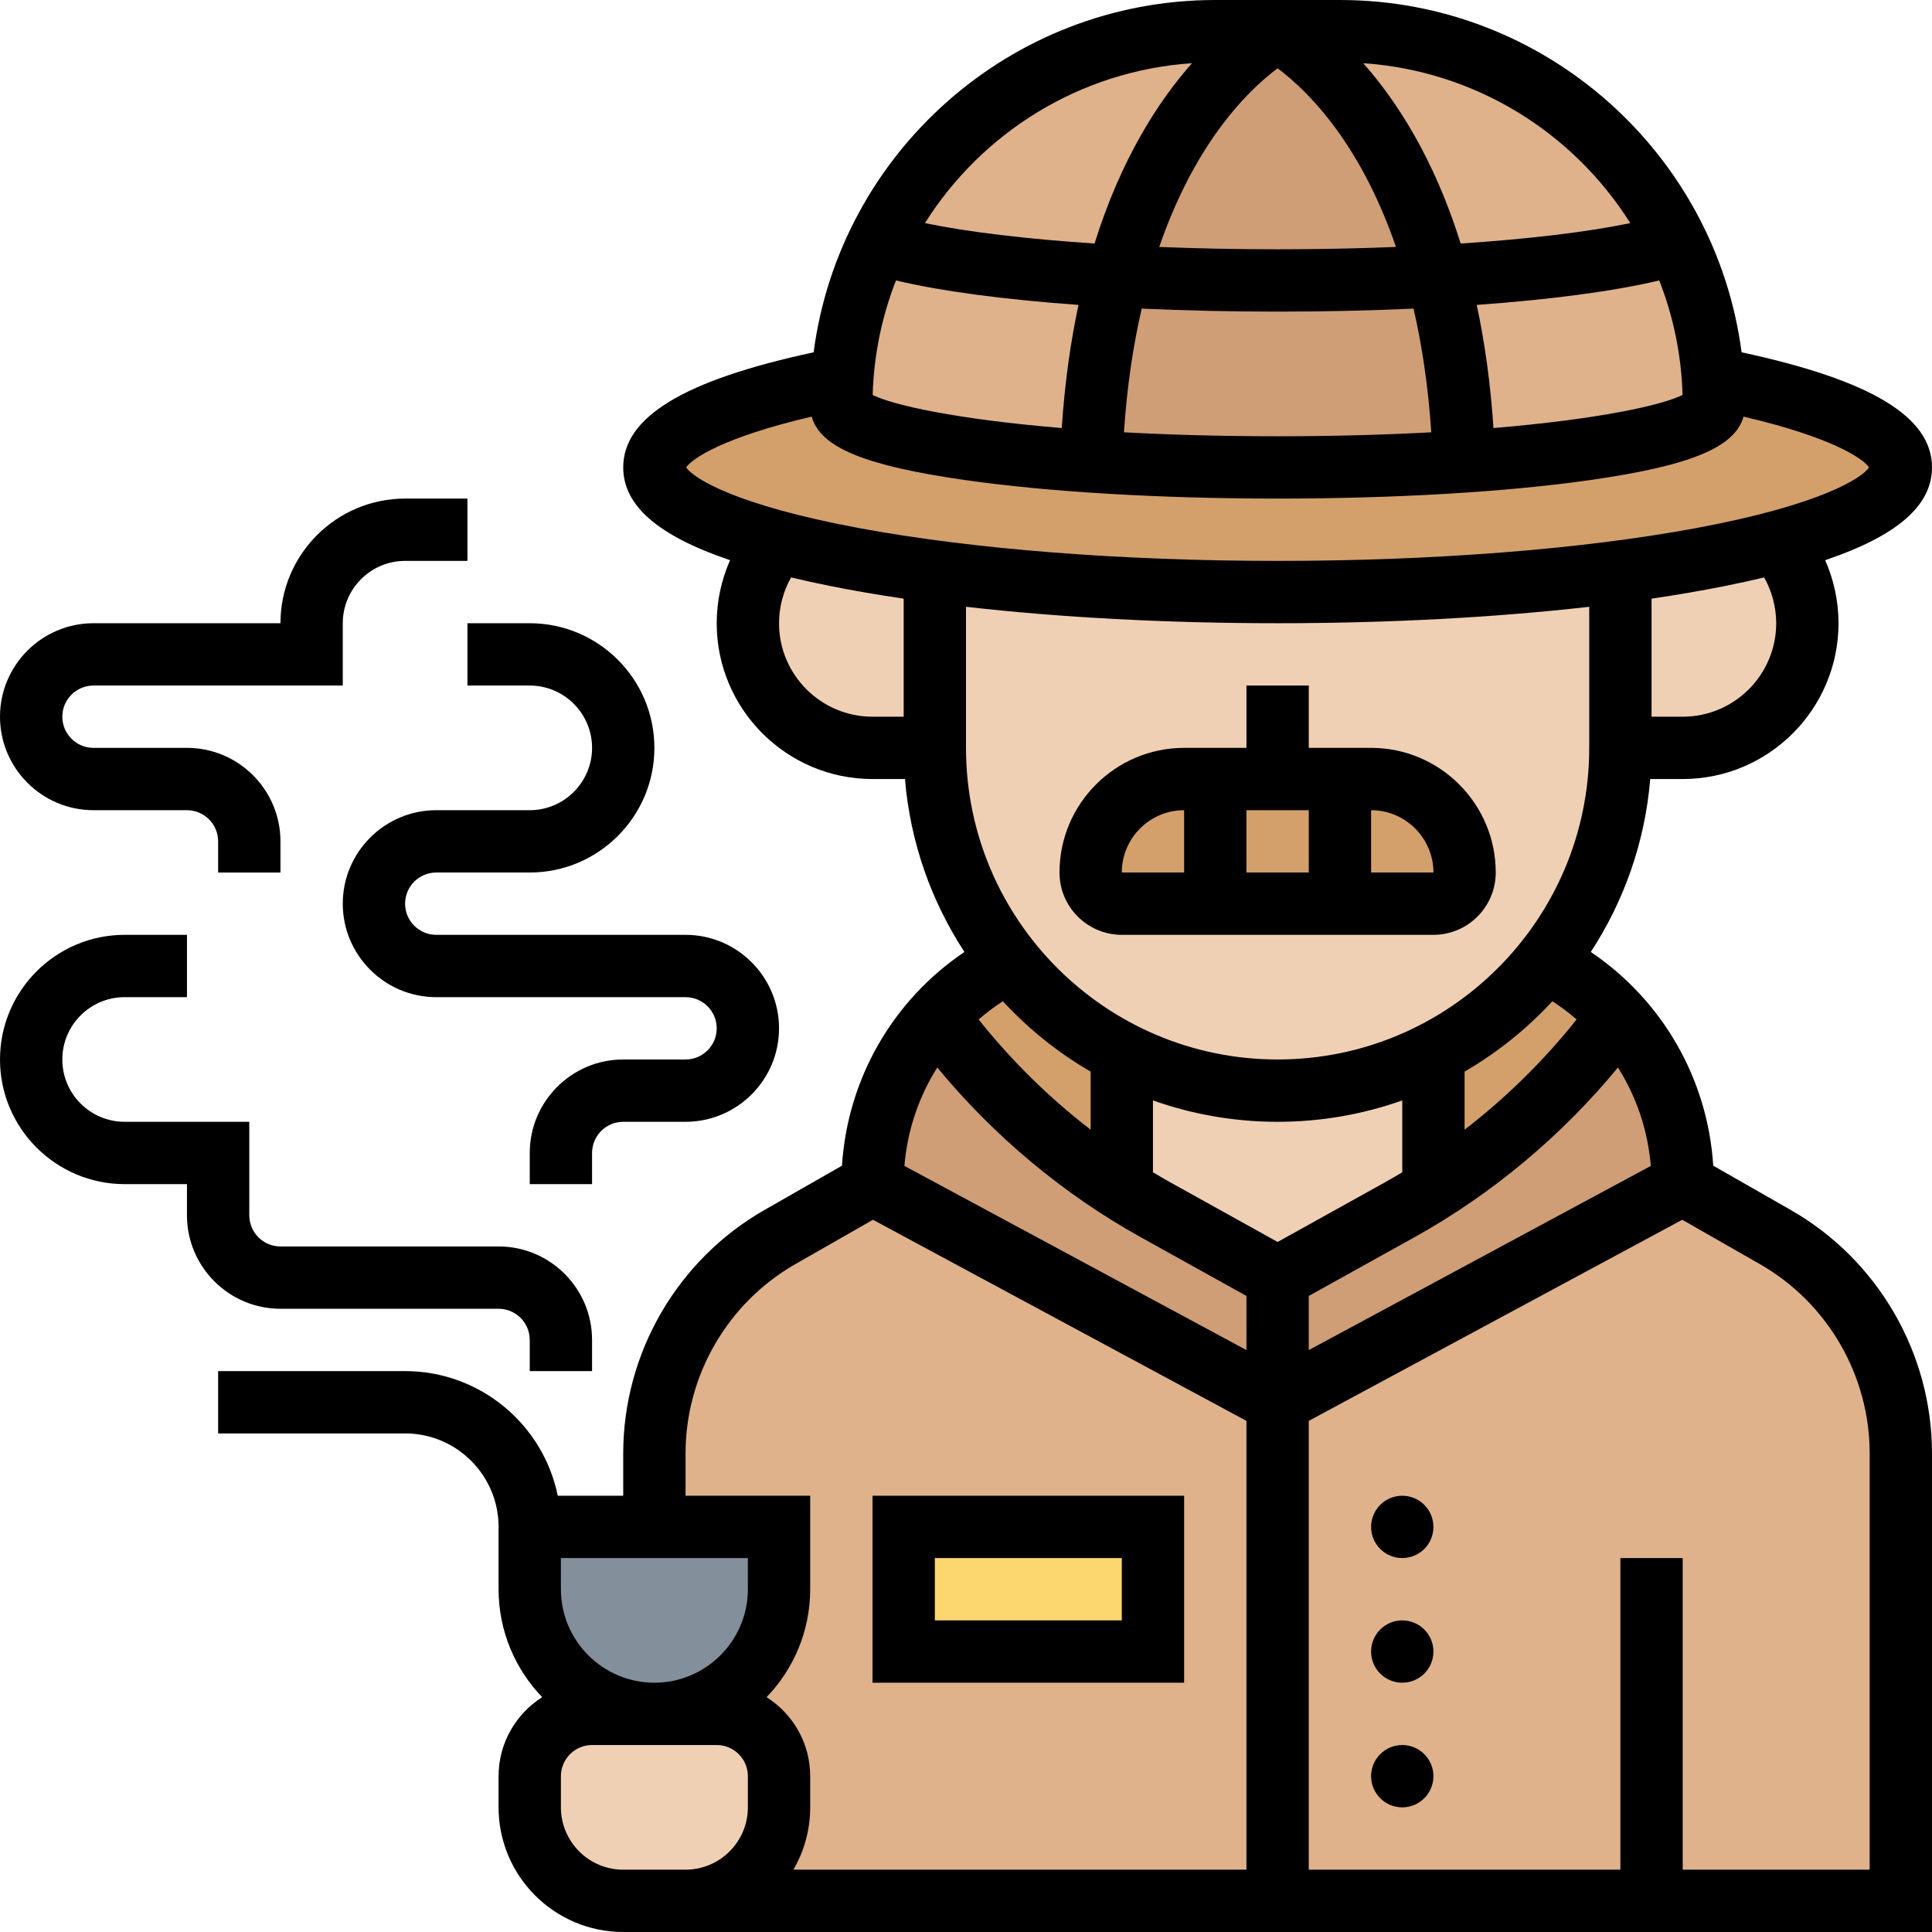 <?xml version="1.0" encoding="UTF-8"?> <svg xmlns="http://www.w3.org/2000/svg" id="Layer_30" height="512" viewBox="0 0 496 496" width="512"> <g> <g> <g> <path d="m439.75 97.1c.17 2.28.25 4.58.25 6.9 0 6.39-26.23 11.91-64.16 14.47-3.04-88.07-47.84-110.47-47.84-110.47h16c26.51 0 50.51 10.74 67.88 28.12 15.86 15.85 26.19 37.22 27.87 60.98z" fill="#dfb28b"></path> </g> <g> <path d="m312 8h16s-44.8 22.4-47.84 110.47c-11.71-.79-22.31-1.86-31.36-3.15-20.26-2.9-32.8-6.9-32.8-11.32 0-2.32.08-4.62.25-6.9 3.53-49.8 45.05-89.1 95.75-89.1z" fill="#dfb28b"></path> </g> <g> <path d="m328 8s44.8 22.4 47.84 110.47c-14.5.98-30.72 1.53-47.84 1.53s-33.34-.55-47.84-1.53c3.04-88.07 47.84-110.47 47.84-110.47z" fill="#cf9e76"></path> </g> <g> <path d="m199.74 139.14c-19.94-5.34-31.74-11.96-31.74-19.14 0-8.98 18.49-17.09 48.25-22.9-.17 2.28-.25 4.58-.25 6.9 0 4.42 12.54 8.42 32.8 11.32 9.05 1.29 19.65 2.36 31.36 3.15 14.5.98 30.72 1.53 47.84 1.53s33.34-.55 47.84-1.53c37.93-2.56 64.16-8.08 64.16-14.47 0-2.32-.08-4.62-.25-6.9 29.76 5.81 48.25 13.92 48.25 22.9 0 7.18-11.8 13.8-31.74 19.14-11.1 2.97-24.73 5.54-40.26 7.59-25.25 3.33-55.49 5.27-88 5.27s-62.75-1.94-88-5.27c-15.53-2.05-29.16-4.62-40.26-7.59z" fill="#d3a06c"></path> </g> <g> <path d="m424 488h-248c13.25 0 24-10.75 24-24v-8c0-8.84-7.16-16-16-16h-16c17.67 0 32-14.33 32-32v-16h-32v-18.86c0-22.97 12.31-44.17 32.25-55.57l23.75-13.57 104 56 104-56 23.75 13.57c19.94 11.4 32.25 32.6 32.25 55.57v114.86z" fill="#dfb28b"></path> </g> <g> <path d="m432 304-104 56-104-56c0-12.49 3.58-24.14 9.76-34 2.02-3.2 4.31-6.22 6.85-9.01 12.86 17.65 28.93 32.72 47.39 44.44 2.87 1.82 5.8 3.56 8.78 5.22l31.22 17.35 31.22-17.35c2.98-1.66 5.91-3.4 8.78-5.22 18.46-11.72 34.53-26.79 47.39-44.44 10.32 11.36 16.61 26.45 16.61 43.01z" fill="#cf9e76"></path> </g> <g> <path d="m396.82 246.84c7.04 3.55 13.33 8.37 18.57 14.15-12.86 17.65-28.93 32.72-47.39 44.44v-35.03c11.21-5.73 21.03-13.8 28.82-23.56z" fill="#d3a06c"></path> </g> <g> <path d="m288 270.4v35.03c-18.46-11.72-34.53-26.79-47.39-44.44 5.24-5.78 11.53-10.6 18.57-14.15 2.06 2.58 4.27 5.05 6.6 7.38 6.48 6.49 13.97 11.97 22.22 16.18z" fill="#d3a06c"></path> </g> <g> <path d="m232 392h64v32h-64z" fill="#fcd770"></path> </g> <g> <path d="m200 456v8c0 13.25-10.75 24-24 24h-8-8c-13.25 0-24-10.75-24-24v-8c0-8.84 7.16-16 16-16h16 16c8.84 0 16 7.16 16 16z" fill="#f0d0b4"></path> </g> <g> <path d="m368 270.4v35.03c-2.87 1.82-5.8 3.56-8.78 5.22l-31.22 17.35-31.22-17.35c-2.98-1.66-5.91-3.4-8.78-5.22v-35.03c12 6.14 25.6 9.6 40 9.6s28-3.46 40-9.6z" fill="#f0d0b4"></path> </g> <g> <path d="m456.26 139.14c4.82 5.61 7.74 12.89 7.74 20.86 0 8.84-3.58 16.84-9.37 22.63s-13.79 9.37-22.63 9.37h-16v-45.27c15.53-2.05 29.16-4.62 40.26-7.59z" fill="#f0d0b4"></path> </g> <g> <path d="m416 146.73v45.27c0 20.74-7.17 39.8-19.18 54.84-7.79 9.76-17.61 17.83-28.82 23.56-12 6.14-25.6 9.6-40 9.6s-28-3.46-40-9.6c-8.25-4.21-15.74-9.69-22.22-16.18-2.33-2.33-4.54-4.8-6.6-7.38-12.01-15.04-19.18-34.1-19.18-54.84v-45.27c25.25 3.33 55.49 5.27 88 5.27s62.75-1.94 88-5.27z" fill="#f0d0b4"></path> </g> <g> <path d="m240 146.73v45.27h-16c-8.84 0-16.84-3.58-22.63-9.37s-9.37-13.79-9.37-22.63c0-7.97 2.92-15.25 7.74-20.86 11.1 2.97 24.73 5.54 40.26 7.59z" fill="#f0d0b4"></path> </g> <g> <path d="m376 224c0 2.21-.9 4.21-2.34 5.66-1.45 1.44-3.45 2.34-5.66 2.34h-80c-4.42 0-8-3.58-8-8 0-6.62 2.69-12.62 7.03-16.97 4.35-4.34 10.35-7.03 16.97-7.03h24 24c13.25 0 24 10.75 24 24z" fill="#d3a06c"></path> </g> <g> <path d="m200 392v16c0 17.67-14.33 32-32 32s-32-14.33-32-32v-16h32z" fill="#838f9b"></path> </g> </g> <g> <path d="m288 240h80c8.822 0 16-7.178 16-16 0-17.645-14.355-32-32-32h-16v-16h-16v16h-16c-17.645 0-32 14.355-32 32 0 8.822 7.178 16 16 16zm32-16v-16h16v16zm48.01 0s-.003 0-.01 0h-16v-16c8.822 0 16 7.178 16.01 16zm-64.01-16v16h-16c0-8.822 7.178-16 16-16z"></path> <path d="m459.722 310.627-19.88-11.36c-1.442-22.34-13.042-42.446-31.44-54.875 8.482-12.973 13.912-28.112 15.261-44.392h8.337c22.056 0 40-17.944 40-40 0-5.617-1.191-11.123-3.429-16.182 18.595-6.298 27.429-14.058 27.429-23.818 0-12.955-15.58-22.399-48.883-29.552-6.661-50.966-50.364-90.448-103.117-90.448h-32c-52.753 0-96.456 39.482-103.117 90.448-33.303 7.153-48.883 16.597-48.883 29.552 0 9.76 8.834 17.52 27.429 23.818-2.238 5.059-3.429 10.565-3.429 16.182 0 22.056 17.944 40 40 40h8.336c1.35 16.281 6.779 31.42 15.262 44.393-18.398 12.429-29.998 32.535-31.44 54.874l-19.88 11.36c-22.377 12.787-36.278 36.74-36.278 62.514v10.859h-16.805c-3.716-18.235-19.878-32-39.195-32h-48v16h48c13.234 0 24 10.767 24 24v16c0 10.752 4.272 20.519 11.198 27.715-6.722 4.257-11.198 11.756-11.198 20.285v8c0 17.645 14.355 32 32 32h8 8 320v-122.859c0-25.774-13.901-49.727-36.278-62.514zm-211.722-154.848c24.152 2.755 51.531 4.221 80 4.221s55.848-1.467 80-4.221v36.221c0 44.112-35.888 80-80 80s-80-35.888-80-80zm80 132.221c11.216 0 21.986-1.94 32-5.491v18.448c-1.542.925-3.093 1.832-4.663 2.704l-27.337 15.188-27.337-15.188c-1.57-.872-3.121-1.779-4.663-2.704v-18.448c10.014 3.551 20.784 5.491 32 5.491zm8 44.707 27.108-15.06c19.883-11.046 37.776-26.001 52.265-43.594 4.743 7.503 7.684 16.134 8.436 25.272l-87.809 47.281zm68.76-70.983c-8.377 10.53-18.079 20.067-28.76 28.306v-14.918c8.398-4.869 15.992-10.976 22.536-18.066 2.197 1.427 4.275 2.99 6.224 4.678zm51.24-101.724c0 13.234-10.766 24-24 24h-8v-30.306c6.567-.97 12.822-2.045 18.706-3.221 3.591-.718 6.986-1.461 10.201-2.228 2.004 3.566 3.093 7.608 3.093 11.755zm-24.038-58.607c-5.21 2.629-21.53 6.243-48.546 8.501-.772-11.675-2.278-22.173-4.3-31.615 19.111-1.376 35.347-3.529 46.861-6.282 3.588 9.156 5.683 19.055 5.985 29.396zm-201.94-29.396c11.515 2.754 27.75 4.907 46.861 6.282-2.022 9.442-3.528 19.94-4.3 31.615-27.016-2.258-43.336-5.872-48.546-8.501.303-10.341 2.398-20.24 5.985-29.396zm63.082 7.229c11.048.505 22.772.774 34.896.774s23.848-.269 34.896-.774c2.132 9.247 3.759 19.783 4.556 31.76-11.653.632-24.8 1.014-39.452 1.014s-27.799-.382-39.452-1.014c.797-11.977 2.424-22.514 4.556-31.76zm34.896-61.691c3.875 2.884 10.342 8.578 16.901 18.244 4.445 6.55 9.347 15.595 13.488 27.62-9.718.392-19.925.601-30.389.601s-20.671-.209-30.389-.6c4.142-12.026 9.043-21.07 13.488-27.62 6.559-9.667 13.026-15.361 16.901-18.245zm90.541 39.745c-10.944 2.279-26.051 4.08-43.544 5.241-6.858-21.941-16.53-36.719-25.015-46.295 28.874 1.95 53.974 17.867 68.559 41.054zm-112.524-41.054c-8.485 9.576-18.157 24.354-25.015 46.295-17.492-1.162-32.599-2.962-43.544-5.241 14.586-23.187 39.686-39.104 68.559-41.054zm-129.864 103.775c1.514-2.259 9.472-7.737 32.238-13.043 2.172 7.929 13.759 12.628 39.282 16.274 21.517 3.075 50.044 4.768 80.327 4.768s58.81-1.693 80.327-4.767c25.522-3.646 37.11-8.345 39.282-16.274 22.766 5.305 30.724 10.784 32.238 13.043-1.774 2.665-12.292 9.624-44.567 15.607-29.192 5.411-67.291 8.391-107.28 8.391s-78.088-2.98-107.28-8.392c-32.275-5.983-42.793-12.941-44.567-15.607zm23.847 39.999c0-4.147 1.089-8.189 3.093-11.756 3.215.767 6.609 1.51 10.201 2.228 5.885 1.177 12.139 2.252 18.706 3.221v30.307h-8c-13.234 0-24-10.766-24-24zm80 115.113v14.918c-10.681-8.239-20.383-17.777-28.76-28.306 1.949-1.688 4.026-3.252 6.224-4.677 6.544 7.089 14.138 13.196 22.536 18.065zm-39.373-1.06c14.488 17.592 32.381 32.547 52.265 43.594l27.108 15.06v13.898l-87.809-47.281c.752-9.137 3.693-17.768 8.436-25.271zm-64.627 99.088c0-20.046 10.812-38.677 28.216-48.621l19.899-11.371 95.885 51.628v115.223h-116.305c2.732-4.711 4.305-10.174 4.305-16v-8c0-8.529-4.476-16.028-11.198-20.285 6.926-7.196 11.198-16.963 11.198-27.715v-24h-32zm16 34.859c0 13.233-10.767 24-24 24s-24-10.767-24-24v-8h48zm-24 72h-8c-8.822 0-16-7.178-16-16v-8c0-4.411 3.589-8 8-8h32c4.411 0 8 3.589 8 8v8c0 8.822-7.178 16-16 16zm312 0h-48v-80h-16v80h-80v-115.223l95.883-51.629 19.9 11.372c17.405 9.944 28.217 28.575 28.217 48.621z"></path> <circle cx="360" cy="456" r="8"></circle> <circle cx="360" cy="424" r="8"></circle> <circle cx="360" cy="392" r="8"></circle> <path d="m304 384h-80v48h80zm-16 32h-48v-16h48z"></path> <path d="m128 336c4.411 0 8 3.589 8 8v8h16v-8c0-13.233-10.766-24-24-24h-56c-4.411 0-8-3.589-8-8v-24h-32c-8.822 0-16-7.178-16-16s7.178-16 16-16h16v-16h-16c-17.645 0-32 14.355-32 32s14.355 32 32 32h16v8c0 13.233 10.766 24 24 24z"></path> <path d="m120 176h16c8.822 0 16 7.178 16 16s-7.178 16-16 16h-24c-13.234 0-24 10.766-24 24s10.766 24 24 24h64c4.411 0 8 3.589 8 8s-3.589 8-8 8h-16c-13.234 0-24 10.767-24 24v8h16v-8c0-4.411 3.589-8 8-8h16c13.234 0 24-10.767 24-24s-10.766-24-24-24h-64c-4.411 0-8-3.589-8-8s3.589-8 8-8h24c17.645 0 32-14.355 32-32s-14.355-32-32-32h-16z"></path> <path d="m24 208h24c4.411 0 8 3.589 8 8v8h16v-8c0-13.233-10.767-24-24-24h-24c-4.411 0-8-3.589-8-8s3.589-8 8-8h64v-16c0-8.822 7.178-16 16-16h16v-16h-16c-17.645 0-32 14.355-32 32h-48c-13.233 0-24 10.767-24 24s10.767 24 24 24z"></path> </g> </g> </svg> 
